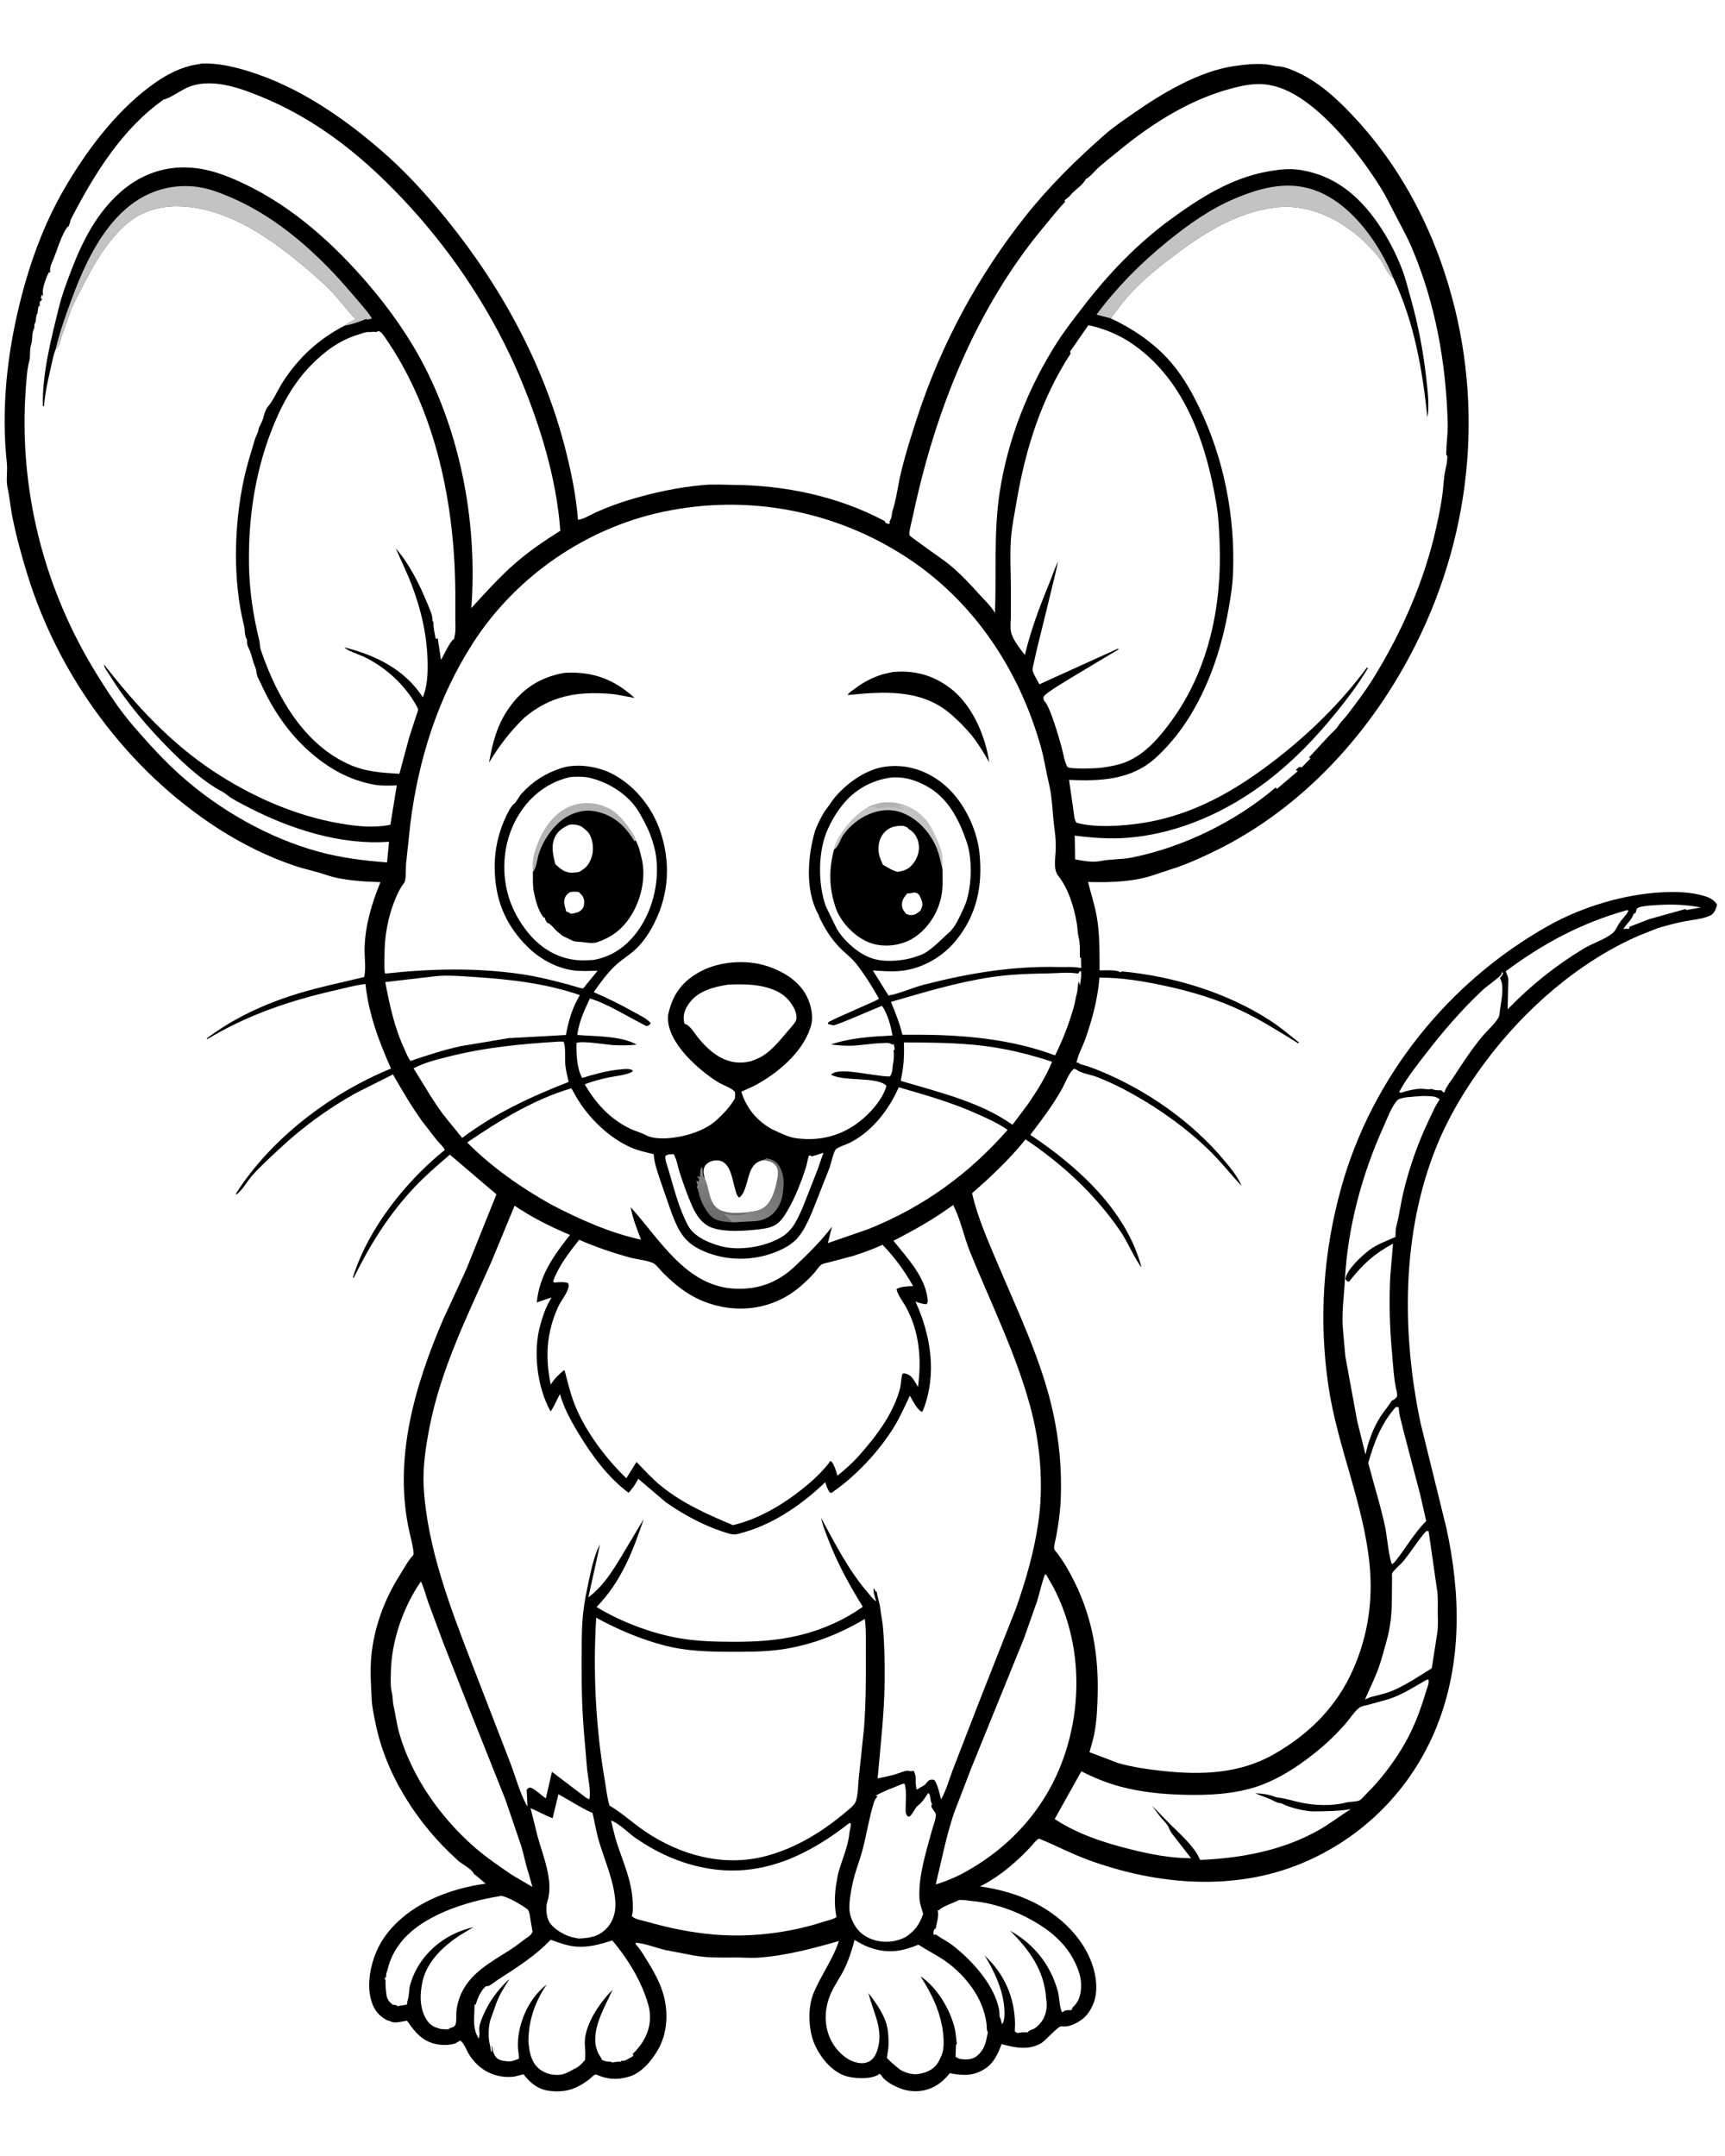 <svg version="1.1" xmlns="http://www.w3.org/2000/svg" style="display: block;" viewBox="0 0 1638 2048" width="1024" height="1280">
<defs>
	<linearGradient id="Gradient1" gradientUnits="userSpaceOnUse" x1="675.458" y1="1157.69" x2="676.542" y2="1121.31">
		<stop class="stop0" offset="0" stop-opacity="1" stop-color="rgb(105,106,107)"/>
		<stop class="stop1" offset="1" stop-opacity="1" stop-color="rgb(130,128,129)"/>
	</linearGradient>
	<linearGradient id="Gradient2" gradientUnits="userSpaceOnUse" x1="745.926" y1="1130.86" x2="699.937" y2="1163.88">
		<stop class="stop0" offset="0" stop-opacity="1" stop-color="rgb(113,112,113)"/>
		<stop class="stop1" offset="1" stop-opacity="1" stop-color="rgb(142,141,142)"/>
	</linearGradient>
</defs>
<path transform="translate(0,0)" fill="rgb(254,254,254)" d="M -0 -0 L 1638 0 L 1638 2048 L -0 2048 L -0 -0 z"/>
<path transform="translate(0,0)" fill="rgb(0,0,0)" d="M 191.428 60.381 C 206.149 59.672 221.994 63.384 236.046 67.738 C 282.938 82.266 325.02 111.031 361.849 142.873 C 384.892 162.795 405.36 185.38 424.5 209.02 C 476.693 273.484 517.522 348.664 537.516 429.46 C 542.745 450.591 547.128 471.91 548.716 493.638 C 553.365 493.714 562.073 488.294 566.509 486.351 C 576.086 482.154 586.16 478.279 596.154 475.237 C 620.008 467.975 643.935 462.783 668.809 460.648 C 677.524 459.9 686.695 460.515 695.456 460.573 C 745.469 460.903 795.667 471.349 840.083 494.969 L 840.61 496.5 L 843.5 497.765 L 845.097 497 L 844.591 495.5 C 845.772 493.423 846.485 491.929 846.811 489.5 C 847.008 488.038 847.047 486.798 847.506 485.383 C 851.282 473.738 852.629 461.004 855.504 449.045 C 859.86 430.925 865.534 413.039 871.351 395.336 C 893.965 326.526 928.74 262.2 973.702 205.428 C 996.047 177.215 1022.11 151.615 1049.11 127.903 C 1057.91 120.172 1067.44 113.876 1077 107.194 C 1103.73 88.507 1138.75 67.677 1171.59 62.831 C 1181.44 61.376 1192.57 60.156 1202.5 61.122 C 1206.46 61.508 1210.53 62.934 1214.44 63.066 C 1220.06 63.257 1227.71 66.672 1232.81 69.068 C 1252.89 78.498 1268.78 93.049 1283.9 108.991 C 1321.65 148.794 1349.69 196.479 1368.11 248.021 C 1409.61 364.19 1401.96 490.808 1349.44 602.017 C 1309.37 686.856 1244.28 762.027 1160.06 805.225 C 1146.92 811.96 1133.03 818.3 1119.18 823.404 L 1098.09 830.346 C 1077.79 837.815 1054.6 838.354 1033.22 837.821 C 1035.9 848.685 1039.47 859.312 1041.43 870.352 C 1044.46 887.351 1044.07 904.587 1044.18 921.784 C 1048.53 921.829 1059.09 921.076 1062.91 923.023 L 1064 923.63 L 1065.5 922.734 C 1114.19 927.434 1164.47 942.526 1205.76 969.132 C 1215.46 975.384 1224.46 983.033 1233.5 990.194 L 1233 991.175 C 1215.16 980.154 1197.84 969.111 1178.84 960.063 C 1156.13 949.243 1131.68 941.961 1107.16 936.642 C 1086.04 932.062 1065.81 928.619 1044.1 928.643 C 1042.33 948.994 1037.28 968.304 1030.42 987.518 C 1027.88 994.618 1023.57 1002.22 1022.24 1009.5 L 1024.02 1009.42 C 1025.24 1010.68 1025.36 1010.72 1027 1011.17 C 1033.25 1012.87 1039.17 1015.06 1045.15 1017.52 C 1088.93 1035.58 1131.33 1065.2 1161.86 1101.47 C 1168.08 1108.87 1175.43 1117.64 1179.16 1126.63 C 1169.44 1116.3 1160.68 1105.07 1150.65 1095.03 C 1126.5 1070.85 1096.35 1049.89 1066.07 1034.11 C 1057.95 1029.88 1049.48 1026.05 1040.94 1022.77 C 1036.05 1020.9 1027.3 1019.59 1023.3 1016.79 C 1022.07 1015.93 1021.44 1015.6 1020 1015.23 C 1015.31 1018.27 1011.39 1029.14 1008.52 1034.28 C 999.892 1049.77 989.092 1063.89 978.407 1077.99 C 1023.27 1107.93 1069.4 1149.47 1083.89 1203.46 C 1083.05 1203.19 1082.41 1201.8 1081.96 1201.12 C 1075.03 1190.78 1070.52 1179.03 1063.36 1168.7 C 1038.97 1133.5 1009.26 1106.22 973.911 1082.28 C 958.676 1101.08 941.322 1117.57 923.082 1133.42 C 928.079 1156.01 938.331 1178.95 947.334 1200.28 C 966.787 1246.35 989.866 1294.03 1000.29 1343.12 C 1005.98 1369.92 1008.28 1395.28 1007.34 1422.65 C 1006.92 1435.12 1005.31 1446.66 1003.09 1458.91 C 1002.65 1461.32 1000.45 1469.51 1001.09 1471.4 C 1001.56 1472.79 1003.62 1474.86 1004.57 1476.18 C 1007.31 1480 1009.97 1483.84 1012.36 1487.89 C 1034.76 1525.86 1043.29 1564.52 1042.37 1608.45 C 1042.1 1621.44 1041.56 1634.71 1039.05 1647.5 C 1037.94 1653.16 1036.01 1658.83 1034.59 1664.45 L 1062 1674.81 C 1076.25 1678.85 1091.76 1680.97 1106.5 1682.49 C 1141.83 1686.14 1177.38 1684.63 1209 1666.79 C 1243.17 1647.5 1269.84 1620.99 1285.53 1584.6 C 1299.01 1553.36 1303.85 1520.95 1300.71 1487.12 C 1295.35 1429.49 1270.25 1374.68 1261.66 1317.38 C 1252.13 1253.77 1256.49 1189.83 1273.74 1127.97 C 1303.09 1022.8 1375.96 932.177 1471.03 879.055 C 1503.04 861.172 1542.95 849.25 1579.54 847.539 C 1592.11 846.952 1605.78 847.379 1617.92 850.917 C 1623.06 852.414 1628.02 854.638 1630.7 859.5 C 1630.09 861.562 1629.47 863.734 1628.37 865.596 C 1627.24 867.5 1625.75 869.034 1623.71 869.924 C 1616.52 873.058 1607.69 873.659 1600 875.139 C 1591.33 876.808 1582.84 879.17 1574.36 881.606 L 1557.02 888.499 C 1499.34 913.425 1447.9 958.74 1410.65 1008.58 C 1392.21 1033.25 1375.8 1060.42 1364.21 1089 C 1330.88 1171.2 1331.04 1266.09 1349.04 1351.8 L 1373.53 1451.35 C 1387.33 1514.19 1388.56 1580.17 1364.22 1640.53 C 1340.46 1699.45 1294.63 1745.7 1236.05 1770.04 C 1171.35 1796.91 1098.53 1790.44 1034 1766.97 C 1017.69 1761.03 1002.69 1753.1 986.76 1746.5 C 983.905 1747.68 980.682 1752.23 978.496 1754.55 C 973.284 1760.09 967.841 1765.41 962.108 1770.41 C 952.693 1778.61 941.788 1786.43 930.575 1791.93 C 966.337 1796.89 1000.29 1811.36 1023.18 1840.49 C 1034.74 1855.19 1043.12 1875.64 1040.58 1894.62 C 1039.44 1903.18 1034.53 1913.02 1027.51 1918.22 C 1022.21 1922.14 1014.76 1925.95 1008 1924.78 C 1004.98 1924.25 993.18 1938.18 988.695 1940.84 C 977.069 1947.75 964.115 1945.23 951.72 1941.87 L 951.066 1941.68 C 948.061 1950.22 944.038 1959.03 936.384 1964.4 C 925.239 1972.23 914.592 1971.83 901.921 1969.33 C 898.658 1973.51 895.086 1976.98 890.715 1979.96 C 881.821 1986.03 871.326 1987.69 860.881 1985.6 C 853.987 1984.22 841.251 1978.32 837.405 1972.16 C 836.625 1970.92 836.267 1970.6 835 1969.9 C 834.279 1970.56 834.212 1970.68 833.237 1971.21 C 825.513 1975.39 809.614 1974.57 801.521 1971.5 C 788.626 1966.61 778.324 1953.39 773.144 1941 C 767.476 1927.44 766.912 1906.61 772.579 1893.09 C 779.727 1876.02 790.812 1861.31 796.598 1843.78 C 771.502 1850.98 746.392 1857.7 720.219 1859.57 C 712.614 1860.11 704.833 1859.33 697.197 1859.42 C 684.451 1859.56 671.49 1859.81 658.895 1857.55 L 631.7 1852.35 C 622.748 1850.19 612.812 1846.18 603.723 1845.4 L 603.395 1846.72 C 607.444 1850.8 610.358 1855.86 613.389 1860.71 C 619.864 1871.08 626.398 1882.37 629.798 1894.18 C 634.749 1911.38 633.835 1931.29 624.779 1947 C 618.743 1957.47 608.688 1969.82 596.409 1972.86 L 595 1973.2 C 585.207 1975.83 576.48 1975.05 567.198 1971.04 C 566.109 1970.57 565.998 1970.27 564.678 1970.86 C 563.1 1971.57 560.791 1974.19 559.296 1975.32 C 552.964 1980.12 544.623 1984.9 536.697 1985.98 L 535.5 1986.13 C 530.146 1986.94 525.352 1986.7 520 1985.86 C 510.229 1984.33 502.809 1978 497.08 1970.37 L 488.688 1972.5 C 470.837 1974.89 454.808 1966.8 445.383 1951.65 C 442.841 1947.56 440.876 1941.19 437 1938.3 L 434.007 1940 C 433.376 1940.39 432.777 1940.87 432.058 1941.1 C 424.325 1943.6 414.042 1942.77 406.711 1939.33 L 405.5 1938.73 C 397.196 1934.72 391.606 1926.95 386.465 1919.56 L 384 1919.83 C 380.632 1920.56 374.612 1921.9 371.38 1920.45 L 370.631 1920 C 369.24 1919.44 367.855 1919.33 366.5 1918.57 C 360.147 1915.03 355.501 1909.64 353.195 1902.69 L 352.814 1901.5 C 348.483 1888.7 350.621 1872.52 354.941 1860 C 360.358 1844.3 369.035 1832.75 381.5 1821.98 C 402.959 1803.46 433.342 1792.98 461.092 1789.32 L 452 1781.63 C 450.997 1780.87 450.188 1780.48 449.553 1779.36 C 446.929 1774.72 438.827 1770.99 434.497 1767.09 C 396.471 1732.85 365.911 1685.81 356.092 1635.21 C 354.643 1627.75 353.146 1621.3 352.777 1613.67 C 352.164 1600.98 351.242 1586.76 352.381 1574.15 C 354.862 1546.66 364.547 1519.97 379.203 1496.71 C 383.369 1490.1 387.005 1482.88 392.343 1477.15 C 393.82 1475.56 389.204 1457.66 388.369 1453.83 C 373.468 1385.41 393.675 1316.61 420.546 1253.69 L 442.708 1205.72 L 471.311 1134.51 L 427.097 1096.82 C 415.535 1106.69 403.535 1117.05 393.121 1128.13 C 369.096 1153.68 351.135 1182.52 335.734 1213.91 L 334.981 1213.5 C 349.213 1167.35 385.131 1122.22 422.293 1092.29 C 420.792 1089.09 416.956 1085.79 414.663 1083.03 L 400.853 1065.21 C 390.46 1050.8 381.891 1035.94 373.024 1020.6 L 336.688 1038.89 C 311.409 1053.1 287.159 1070.75 265.979 1090.57 C 256.75 1099.21 246.969 1107.86 238.688 1117.41 C 234.692 1122.02 229.095 1131.94 224.077 1134.76 L 224.106 1133.5 C 257.495 1081.15 314.051 1038.39 371.179 1015.03 C 359.645 989.129 349.865 963.109 346.936 934.705 C 337.145 935.82 327.632 938.565 318.041 940.74 C 275.174 950.464 234.747 964.129 197 986.953 L 195.963 986.5 C 222.065 967.005 251.065 953.559 282.165 944.001 C 303.072 937.576 324.506 933.287 345.726 928.071 C 347.615 920.299 345.858 908.705 346.095 900.443 C 346.732 878.279 352.9 858.298 361.15 837.973 C 345.489 837.438 325.006 836.389 310.08 831.222 C 300.188 827.797 289.685 825.795 279.737 822.439 C 254.628 813.967 230.002 801.812 207.699 787.507 C 121.18 732.013 55.615 642.986 25.5 544.81 C 20.004 526.891 15 508.57 11.389 490.169 C 9.636 481.236 8.926 471.976 6.961 463.136 C 5.312 455.714 7.134 447.617 6.317 439.991 C 0.857 389.033 6.355 337.505 18.62 287.9 C 27.917 250.302 41.005 213.799 60.437 180.132 C 81.128 144.283 108.542 107.509 141.773 82.521 C 154.029 73.305 166.48 65.957 181.514 62.206 L 191.428 60.381 z"/>
<path transform="translate(0,0)" fill="url(#Gradient1)" d="M 695.468 1161.14 C 689.589 1160.65 683.121 1160.52 677.906 1157.45 C 671.167 1153.47 664.872 1140.41 663.424 1132.95 C 663.121 1131.38 663.038 1130.29 662.215 1128.89 L 661.5 1127.74 L 662.5 1125.52 C 661.578 1124.02 661.375 1123.26 661.371 1121.5 L 663.579 1122.6 L 663.608 1119.03 L 662.207 1118.86 L 662.294 1117.13 L 664.049 1117.99 L 664.758 1117.5 C 664.808 1114.3 664.427 1111.17 666.5 1108.52 C 668.067 1112.69 666.197 1115.97 669.156 1119.71 L 669.605 1120.55 C 674.051 1130.39 672.628 1144.85 684.875 1149.98 L 688 1150.9 L 689.013 1151.2 C 695.23 1152.89 703.286 1151.89 709.736 1151.78 C 707.711 1153.88 698.748 1153.94 695.5 1153.92 L 692.93 1153.6 C 691.094 1153.35 689.195 1153.43 687.343 1153.44 L 695.468 1161.14 z"/>
<path transform="translate(0,0)" fill="rgb(254,254,254)" d="M 1579.2 859.428 C 1591.8 858.941 1603.14 859.725 1615.47 862.026 L 1602.96 864.166 L 1601.75 864.5 L 1600.68 863.483 L 1566.22 873.096 L 1547.74 880.253 L 1547.03 880.385 L 1547.5 881.464 L 1546.5 882.372 C 1545.01 882.201 1543.9 882.139 1542.42 882.356 L 1541.52 882.5 C 1543.86 878.744 1549.69 873.299 1550.79 869.514 C 1551.27 867.876 1552.12 867.77 1553.5 866.827 C 1553.74 865.274 1553.81 864.215 1554.83 862.947 C 1557.12 860.109 1574.8 859.685 1579.2 859.428 z"/>
<path transform="translate(0,0)" fill="url(#Gradient2)" d="M 724.638 1101.93 L 728 1100.25 C 732.63 1101.19 736.707 1102.76 739.425 1106.88 C 742.951 1112.24 744.35 1118.85 744.106 1125 C 743.757 1133.81 742.731 1141.25 737.441 1148.82 C 732.951 1155.24 726.288 1158.8 718.615 1159.86 L 695.468 1161.14 L 687.343 1153.44 C 689.195 1153.43 691.094 1153.35 692.93 1153.6 L 695.5 1153.92 C 698.748 1153.94 707.711 1153.88 709.736 1151.78 L 710.178 1151.43 C 715.181 1150.91 720.703 1150.11 725 1147.29 C 732.224 1142.57 735.739 1131.64 737.34 1123.5 C 738.39 1118.17 740.232 1111.96 736.632 1107.23 C 733.551 1103.18 729.301 1102.78 724.638 1101.93 z"/>
<path transform="translate(0,0)" fill="rgb(254,254,254)" d="M 724.638 1101.93 C 729.301 1102.78 733.551 1103.18 736.632 1107.23 C 740.232 1111.96 738.39 1118.17 737.34 1123.5 C 735.739 1131.64 732.224 1142.57 725 1147.29 C 720.703 1150.11 715.181 1150.91 710.178 1151.43 L 709.736 1151.78 C 703.286 1151.89 695.23 1152.89 689.013 1151.2 L 688 1150.9 L 684.875 1149.98 C 672.628 1144.85 674.051 1130.39 669.605 1120.55 L 669.156 1119.71 C 668.253 1115.58 667.049 1111.35 669.409 1107.59 C 671.269 1104.62 674.821 1102.89 678.208 1102.41 C 693.416 1100.28 694.899 1119.04 697.999 1129.5 C 698.857 1132.39 699.433 1135.86 701.903 1137.63 C 708.635 1132.88 709.458 1118 713.533 1110.44 C 716.332 1105.25 719.103 1103.58 724.638 1101.93 z"/>
<path transform="translate(0,0)" fill="rgb(254,254,254)" d="M 1545.29 864.5 L 1546.55 865.047 C 1544.42 869.38 1540.99 872.315 1538.25 876.198 C 1535.96 879.45 1534.6 883.748 1531.49 886.343 C 1524.27 892.376 1512.29 896.064 1504 901.067 C 1477.06 917.319 1453.65 936.207 1431.72 958.785 L 1432.33 932.5 C 1432.85 928.921 1431.2 925.963 1429.92 922.628 C 1465.76 895.979 1502.07 876.561 1545.29 864.5 z"/>
<path transform="translate(0,0)" fill="rgb(254,254,254)" d="M 635.119 1096.5 C 636.786 1096.71 637.847 1096.48 639.5 1096.21 C 642.341 1100.27 643.614 1108.5 645.241 1113.43 C 648.833 1124.33 652.685 1135.53 657.365 1146 C 661.364 1154.94 667.04 1163.17 676.709 1166.45 C 688.726 1170.53 706.645 1169.29 719.186 1167.91 C 724.583 1167.32 730.482 1166.63 735.333 1164.07 C 741.128 1161.01 744.656 1155.3 747.882 1149.81 C 755.166 1137.41 761.042 1122.1 765.422 1108.33 C 766.514 1104.9 766.849 1101.36 767.958 1097.96 L 769.911 1097.45 L 770.281 1098.5 C 774.236 1097.7 778.081 1096.23 781.907 1094.96 L 776.445 1110.75 L 762.213 1147 C 757.28 1158.03 752.965 1168.6 742.157 1175.08 C 726.456 1184.48 702.185 1188.48 684.453 1183.77 C 673.465 1180.85 659.173 1174.9 653.463 1164.44 C 644.943 1148.84 639.923 1129.03 634.942 1111.92 C 633.902 1108.35 630.958 1101.17 631.899 1097.87 L 635.119 1096.5 z"/>
<path transform="translate(0,0)" fill="rgb(254,254,254)" d="M 1426.03 923.5 L 1427.43 923.973 C 1427.07 925.969 1426.12 927.053 1424.89 928.589 L 1424.38 929.223 C 1425.03 930.185 1425.08 930.157 1425.55 931.443 C 1428.25 938.789 1425.73 950.845 1424.59 958.586 C 1424.32 960.399 1424.06 964.827 1423.23 966.344 C 1419.99 972.242 1412.19 979.092 1407.69 984.481 C 1397.57 996.618 1388.72 1010.27 1380.09 1023.5 C 1377.64 1027.26 1373.65 1031.99 1372.25 1036.14 C 1371.78 1037.53 1372.49 1036.66 1371 1037.77 L 1368.5 1035.58 C 1365.78 1035.7 1363.25 1035.81 1360.65 1034.78 L 1359.69 1034.35 C 1355.84 1035.33 1352.89 1034.11 1349.12 1034.22 C 1344 1034.36 1339.22 1035.56 1334.27 1036.78 C 1332.09 1037.47 1330.75 1038.45 1328.59 1037.5 C 1335.5 1024.65 1345.05 1012.5 1353.98 1000.97 C 1370.35 979.808 1387.64 959.617 1407.17 941.257 C 1412.62 936.132 1418.91 932.201 1424.39 927.178 C 1425.82 925.866 1425.93 925.429 1426.03 923.5 z"/>
<path transform="translate(0,0)" fill="rgb(254,254,254)" d="M 1325.6 1336.5 L 1328.21 1336.69 C 1328.7 1344.62 1331.33 1352.27 1333.04 1360 L 1348.71 1419.77 L 1354.43 1444.84 C 1343.35 1455.66 1334.71 1471.15 1324.82 1483.31 C 1323.85 1484.53 1323.27 1484.97 1322 1485.79 C 1319.5 1482.97 1316.78 1457.1 1315.58 1451.32 C 1311.24 1430.59 1304.64 1410.18 1299.37 1389.64 C 1304.68 1370.49 1312.09 1351.33 1325.6 1336.5 z"/>
<path transform="translate(0,0)" fill="rgb(196,195,195)" d="M 1054.73 302.396 L 1041.24 298.843 C 1060.68 272.759 1082.87 250.405 1108 229.904 C 1128.03 213.562 1149.45 198.279 1173.45 188.275 C 1199.26 177.521 1225.54 170.95 1252.31 182.149 C 1285.15 195.885 1310.37 232.247 1323.29 264.267 L 1322 263.478 C 1317.77 260.615 1313.97 250.421 1310.53 245.994 C 1287.29 216.051 1249.92 192.31 1211.02 197.099 C 1173.09 201.769 1140.77 222.948 1111.07 245.704 C 1094.52 258.386 1077.7 272.552 1064.85 289.062 L 1054.73 302.396 z"/>
<path transform="translate(0,0)" fill="rgb(196,195,195)" d="M 52.468 332.316 C 56.091 316.926 61.304 301.968 66.743 287.136 C 78.424 255.276 93.997 219.752 120.447 197.453 C 138.539 182.201 160.383 174.95 184 177.139 C 196.4 178.288 208.54 182.927 219.885 187.849 C 264.873 207.367 302.736 241.991 334.113 279 C 336.753 282.115 353.166 300.541 352.969 302.868 C 351.277 302.902 351.829 302.731 350.408 303.302 C 349.03 303.856 348.882 303.505 347.5 303.064 C 341.396 305.539 333.438 308.422 326.936 309.404 L 327.845 308.736 C 331.041 306.43 334.016 304.889 337.66 303.387 C 329.12 294.397 321.879 284.203 313.176 275.426 C 302.823 264.985 291.435 255.372 280 246.143 C 249.229 221.309 211.858 197.486 171 196.044 C 150.651 195.326 132.028 201.269 117.145 215.346 C 99.631 231.913 87.804 252.911 77.155 274.258 C 73.713 281.158 69.764 287.783 67.037 295 L 58.439 319.392 C 56.666 324.709 56.686 328.386 52.468 332.316 z"/>
<path transform="translate(0,0)" fill="rgb(254,254,254)" d="M 691.628 935.302 C 707.174 934.624 723.763 934.793 738 941.749 C 745.204 945.268 750.636 950.962 754.176 958.131 C 755.655 961.126 757.213 966.234 755.743 969.519 C 754.325 972.686 750.736 976.213 748.477 978.89 C 741.624 987.012 734.141 996.377 725.291 1002.33 C 721.691 1004.76 717.463 1006.34 713.443 1007.92 C 691.56 1013.71 675.148 1001.17 662.064 984.718 C 659.16 981.068 655.094 973.976 650.559 972.668 L 649.868 972.5 L 649.408 970.156 C 648.376 963.668 650.648 958.099 654.434 952.89 C 663.01 941.091 677.94 937.345 691.628 935.302 z"/>
<path transform="translate(0,0)" fill="rgb(254,254,254)" d="M 1354.25 1454.5 L 1356.67 1454.35 L 1364.43 1508.36 C 1365.81 1515.53 1365.37 1523.05 1365.38 1530.34 C 1365.39 1537.08 1365.89 1544.3 1364.95 1550.97 L 1359.67 1584.72 C 1347.83 1592.03 1335.3 1600.5 1322.5 1605.98 C 1316.72 1608.45 1310.3 1609.83 1304.24 1611.42 C 1301.75 1611.75 1298.65 1613.43 1296.25 1614.35 C 1300.47 1604.55 1305.37 1594.82 1309.02 1584.81 C 1312.08 1576.42 1314.06 1568.09 1316.53 1559.59 C 1320.47 1546.04 1321.88 1532.09 1321.78 1518.04 L 1321.96 1500.09 C 1321.98 1499.04 1321.7 1495.29 1322.07 1494.5 C 1323.5 1491.43 1330.09 1486.12 1332.54 1483.16 C 1340.2 1473.9 1346.31 1463.53 1354.25 1454.5 z"/>
<path transform="translate(0,0)" fill="rgb(254,254,254)" d="M 858.281 990.197 C 883.335 990.38 908.388 990.353 933.297 993.396 C 956.017 996.172 977.366 1001.4 999.063 1008.56 C 993.211 1022.97 984.679 1036.34 975.936 1049.15 L 961.438 1068.47 C 931.226 1046.77 890.556 1037.24 855.5 1026.78 C 855.5 1025.24 855.403 1025.6 855.67 1024.39 C 858.267 1012.67 858.759 1002.1 858.281 990.197 z"/>
<path transform="translate(0,0)" fill="rgb(254,254,254)" d="M 530.204 1704.4 C 541.238 1710.38 551.039 1717.08 562.618 1722.2 C 564.695 1731.34 566.22 1740.69 568.901 1749.66 C 574.507 1768.4 583.217 1787.39 584.277 1807.16 C 584.744 1815.87 582.39 1824.87 576.328 1831.37 C 568.533 1839.73 560.335 1840.93 549.385 1841.43 L 543 1840.13 C 535.484 1838.13 524.854 1832.07 521.14 1825 C 518.584 1820.14 518.025 1811.35 519.707 1806.16 C 526.004 1786.73 515.264 1762.57 510.271 1743.88 L 503.734 1717.69 C 510.834 1720.39 517.268 1724.48 524.66 1727.12 L 530.204 1704.4 z"/>
<path transform="translate(0,0)" fill="rgb(254,254,254)" d="M 529.91 989.448 L 535 989.424 C 537.377 993.378 536.166 1006.95 536.775 1012.16 C 537.385 1017.39 538.713 1022.6 539.938 1027.71 C 503.689 1041.89 470.108 1057.48 438.78 1080.87 L 424.24 1063.06 C 411.896 1047.89 403.122 1031.21 392.574 1014.88 C 402.698 1009.33 414.677 1006.52 425.824 1003.69 C 460.634 994.879 494.171 991.739 529.91 989.448 z"/>
<path transform="translate(0,0)" fill="rgb(254,254,254)" d="M 857.092 1694.5 L 858.869 1694.27 C 861.108 1700.27 859.996 1709.87 860.019 1716.36 C 860.027 1718.78 859.653 1721.97 860.957 1724.07 C 861.911 1725.61 861.929 1725.29 863.5 1725.71 C 867.52 1722.41 868.569 1717.34 872.104 1714.75 C 875.949 1711.94 878.693 1707 881.5 1703.14 C 882.908 1704.31 883.182 1705.8 883.418 1707.63 C 883.711 1709.88 883.882 1711.24 884.784 1713.34 C 885.422 1714.82 884.3 1714.39 884.315 1715.5 C 884.345 1717.67 888.576 1721.39 888.691 1723.62 C 888.894 1727.55 885.854 1735.36 884.783 1739.3 C 879.33 1759.4 871.811 1782.83 873.131 1803.82 C 873.419 1808.39 875.379 1813.55 876.603 1817.98 C 873.014 1828.42 868.768 1834.09 859.637 1840.2 C 854.958 1842.47 850.153 1843.92 844.969 1844.37 C 835.124 1845.23 824.912 1842.5 817.356 1835.92 C 811.758 1831.05 806.907 1821.38 806.596 1813.97 C 806.257 1805.88 807.985 1796.34 809.716 1788.4 C 812.025 1777.8 816.304 1767.57 819.071 1757.05 C 822.944 1742.33 825.276 1726.89 829.735 1712.42 C 830.411 1710.23 831.299 1708.75 832.834 1707.05 L 833.358 1706.5 L 831.46 1705.83 C 839.104 1701.19 848.853 1697.99 857.092 1694.5 z"/>
<path transform="translate(0,0)" fill="rgb(254,254,254)" d="M 910.654 1804.84 C 915.023 1804.52 919.85 1805.48 924.216 1805.92 C 946.883 1808.17 969.989 1817.08 989.004 1829.5 C 1006.29 1840.78 1019.37 1855.59 1025.22 1875.5 C 1026.86 1881.05 1027.14 1889.42 1025.65 1895.06 L 1025.37 1896 C 1024.37 1899.69 1022.92 1902.42 1020.25 1905.19 C 1019.45 1906.03 1018.43 1906.75 1018.07 1907.9 C 1017.62 1909.35 1018.78 1907.84 1017.07 1909.5 C 1014.27 1909.37 1011.84 1909.27 1009.43 1910.98 L 1008.74 1911.55 C 1006.38 1909.16 1005.86 1896.32 1004.62 1891.81 C 997.602 1866.38 982.219 1846.91 959.17 1833.95 C 977.471 1852.23 991.907 1871.96 993.426 1898.77 C 994.5 1904.69 993.966 1910.5 991.549 1916.07 C 989.849 1919.98 986.204 1924.37 982.581 1926.71 C 980.933 1927.78 978.433 1928.24 977 1929.32 L 975.908 1930.5 C 972.73 1930.38 969.919 1930.42 966.794 1931.08 L 966 1931.25 L 963.605 1929.5 L 963.891 1922.47 C 963.313 1896.61 953.747 1875.18 935.048 1857.58 C 944.492 1872.97 952.877 1890.95 953.792 1909.3 C 953.984 1913.15 954.049 1920.06 951.5 1922.93 L 950.255 1918 C 949.763 1916.69 949.19 1916.01 949.154 1914.56 C 949.11 1912.84 949.106 1911.2 948.806 1909.5 C 944.633 1885.84 923.047 1862.17 904.664 1847.95 C 899.723 1844.13 894.17 1841.59 889.16 1837.95 L 888.558 1837.5 L 886.5 1837.92 C 886.082 1835.36 886.339 1834.94 887.348 1832.5 L 888.5 1831.99 C 889.385 1827.3 891.433 1820.67 890.695 1816 L 890.412 1814.5 L 891.187 1814.7 C 895.591 1810.54 904.999 1807.86 910.654 1804.84 z"/>
<path transform="translate(0,0)" fill="rgb(254,254,254)" d="M 474.231 1801.21 L 475.608 1800.77 C 483.36 1802.36 494.836 1809.21 501.131 1813.93 C 502.31 1816.03 502.801 1817.34 503.019 1819.75 L 505.58 1834.82 C 504.696 1836.87 504.135 1837.98 502.26 1839.25 C 496.308 1843.29 490.885 1847.93 484.808 1851.85 C 465.584 1864.27 444.587 1874.71 436.235 1897.68 C 434.624 1902.11 433.466 1907.29 433.211 1911.99 C 432.984 1916.18 433.807 1920.71 431.775 1924.5 C 430.447 1925.3 429.365 1926.06 427.827 1926.37 L 427 1926.48 L 425.939 1927.65 C 423.136 1927.6 419.713 1927.82 417.035 1926.96 L 415.5 1926.42 C 413.792 1925.87 412.424 1925.48 410.87 1924.5 C 405.162 1920.87 402.069 1914.33 400.584 1907.92 L 400.328 1906.76 C 398.52 1898.81 399.425 1889.92 401.165 1882 C 405.316 1863.1 421.489 1848.02 437.125 1838.04 L 449.679 1830.46 C 443.053 1832.22 436.664 1834.21 430.5 1837.26 C 410.727 1847.02 395.5 1863.94 389.415 1885.23 C 388.038 1890.05 388.603 1896.02 386.897 1900.37 C 386.227 1902.08 387.107 1902.43 386.005 1904.18 L 383 1904.76 C 381.501 1904.94 380.248 1904.92 378.812 1905.46 L 378 1905.81 C 376.684 1904.97 375.672 1904.52 374.087 1904.41 L 372.917 1904.4 C 369.701 1901.8 367.459 1899.41 366.895 1895.15 C 366.24 1890.21 365.844 1886.05 365.972 1881 C 364.979 1879.3 365.09 1880.15 365.347 1878.5 L 366.5 1878.35 C 366.5 1876.52 366.494 1875.3 367.075 1873.54 C 367.346 1872.72 367.644 1871.99 367.844 1871.14 C 369.981 1862.08 373.563 1854.54 379.067 1847.01 C 398.987 1819.74 442.256 1806.34 474.231 1801.21 z"/>
<path transform="translate(0,0)" fill="rgb(254,254,254)" d="M 1025.23 922.5 L 1026.48 922.427 C 1027.22 927.001 1026.09 931.442 1025.56 936 C 1024.85 934.958 1024.79 933.346 1024.57 932.105 C 1023.01 935.799 1023.65 939.977 1022.55 943.844 C 1021.33 948.138 1020.87 952.591 1019.62 956.884 C 1014.97 972.894 1009.35 987.623 1001.89 1002.55 C 961.674 987.29 915.851 983.014 873.042 982.917 L 856.884 982.919 C 854.253 972 850.335 962.034 846.022 951.7 C 877.288 942.671 907.674 933.385 940 928.379 C 958.232 925.556 976.398 924.941 994.807 924.664 C 1003.55 924.532 1013.88 923.324 1022.48 924.617 L 1023.96 924.86 L 1025.23 922.5 z"/>
<path transform="translate(0,0)" fill="rgb(254,254,254)" d="M 412.555 927.416 C 425.022 926.033 437.847 927.264 450.304 928.061 C 484.176 930.226 518.295 934.145 550.565 945.253 C 543.4 957.108 539.787 969.582 537.31 983.136 L 482.834 986.151 L 438.032 993.643 C 421.447 997.121 405.792 1002.39 389.754 1007.77 C 387.168 1004.71 385.579 1000.11 383.869 996.44 C 374.404 976.097 369.889 954.786 365.731 932.893 L 412.555 927.416 z"/>
<path transform="translate(0,0)" fill="rgb(254,254,254)" d="M 1346.71 1041.41 C 1350.39 1040.97 1354.39 1041.09 1358.09 1041.28 C 1361.28 1041.44 1365.08 1042.08 1367.24 1044.5 C 1363.15 1049.97 1360.34 1056.86 1357.38 1063.01 C 1346.74 1085.08 1338.37 1108.92 1332.68 1132.75 C 1330.23 1143.02 1328.91 1153.85 1326.24 1164 C 1325.25 1167.74 1325.3 1171.12 1325.24 1174.98 C 1316.58 1178.93 1307.64 1181.87 1299.98 1187.75 C 1293.3 1192.88 1278.78 1206.07 1277.61 1215 L 1279.71 1217.37 C 1281.83 1217.34 1281.24 1217.37 1282.45 1215.84 C 1294.84 1200.27 1305.35 1190.79 1322.91 1181.34 L 1320.33 1211.65 C 1319.02 1235.16 1319.67 1260.61 1321.86 1284 C 1323.07 1297.03 1323.4 1309.95 1326.64 1322.72 L 1326.77 1326.5 C 1325.58 1327.99 1324.74 1329.14 1322.98 1329.95 L 1321.74 1330.5 C 1318.48 1335.9 1314.21 1340.62 1310.8 1345.93 C 1304 1356.51 1299.35 1369.55 1296.75 1381.76 L 1288.85 1349.8 L 1277.63 1288.62 L 1275.49 1264.75 C 1273.74 1248.55 1276.33 1232.12 1277.16 1216 C 1279.74 1166.1 1293.46 1115.08 1314.13 1069.72 C 1317.53 1062.26 1321.44 1051.07 1326.96 1045.17 C 1329.88 1042.04 1342.56 1041.79 1346.71 1041.41 z"/>
<path transform="translate(0,0)" fill="rgb(254,254,254)" d="M 811.504 1842.75 C 815.952 1845.4 820.495 1848.13 825.41 1849.82 L 826.784 1850.27 C 843.204 1855.86 856.25 1853.84 872.037 1847.25 C 880.394 1852.66 889.46 1857.13 897.572 1862.77 C 912.06 1872.84 926.164 1888.97 932.476 1905.55 C 934.464 1910.78 936.169 1916.96 936.827 1922.5 C 937.107 1924.85 936.717 1927.58 937.692 1929.77 L 938.12 1930.5 L 937.604 1932.64 C 936.269 1940.5 934.336 1947.48 927.934 1952.8 C 923.964 1956.11 918.94 1956.57 913.992 1956.1 C 910.585 1955.77 910.141 1955.57 907.373 1953.65 L 907.774 1942.58 L 908.595 1941.5 L 907.134 1929.28 C 903.384 1910.43 890.189 1888.01 874.16 1877.33 C 884.447 1893.91 891.056 1906.39 894.792 1925.75 C 896.017 1933.62 897.275 1945.5 893.877 1952.89 L 893.344 1954 C 892.274 1956.39 891.334 1958.61 889.751 1960.73 C 885.164 1966.88 877.889 1969.5 870.5 1970.27 C 865.454 1970.8 857.354 1968.25 853.5 1965.09 C 851.605 1963.53 843.166 1956.54 842.295 1954.77 C 841.998 1954.17 843.375 1947.17 843.484 1946.01 C 843.986 1940.63 843.751 1934.51 843.052 1929.13 L 842.891 1928 C 841.279 1915.8 832.155 1902.85 824.744 1893.31 C 828.453 1909.67 837.497 1924.33 834.484 1941.73 C 833.506 1947.38 831.257 1954.5 826.164 1957.67 C 821.643 1960.49 816.966 1960.21 812.022 1958.84 C 803.043 1956.36 794.918 1948.3 790.334 1940.36 C 781.703 1925.42 782.373 1907.21 789.715 1891.87 C 793.188 1884.62 797.955 1878.03 801.5 1870.86 C 805.898 1861.97 808.944 1852.31 811.504 1842.75 z"/>
<path transform="translate(0,0)" fill="rgb(254,254,254)" d="M 580.199 1729.5 C 586.365 1730.8 597.379 1741.75 603.211 1745.79 C 625.983 1761.56 651.191 1772.4 678.812 1775.81 C 727.323 1781.8 769.321 1760.87 806.5 1731.74 L 807.838 1732 C 808.108 1735.69 806.845 1738.03 806.522 1741.48 C 805.289 1754.63 799.03 1767.46 795.727 1780.25 L 793.761 1791.5 C 792.502 1800.32 792.288 1811.1 794.077 1819.84 L 794.314 1820.94 C 791.385 1823.31 784.897 1824.52 781.228 1825.72 C 748.679 1836.29 711.765 1840.56 677.75 1837.62 C 655.684 1835.71 634.969 1831.41 613.726 1825.29 C 609.626 1824.11 602.53 1823.26 599.793 1820 C 601.306 1816.16 600.907 1810.58 600.719 1806.51 C 599.8 1786.54 592.106 1770.09 585.972 1751.5 C 583.615 1744.36 582.025 1736.8 580.199 1729.5 z"/>
<path transform="translate(0,0)" fill="rgb(254,254,254)" d="M 522.762 1842.64 C 529.864 1845 537.568 1848.03 545 1848.88 C 557.89 1850.36 569.291 1847.12 581.363 1843.22 C 595.986 1860.54 609.117 1881.96 615.407 1903.77 C 616.786 1908.55 617.246 1912.47 617.128 1917.46 C 616.81 1930.85 609.82 1942.32 600.5 1951.35 L 601.605 1952.01 C 600.474 1954.04 598.437 1954.62 596.5 1955.7 C 594.55 1956.79 593.401 1957.72 591.048 1957.6 L 589.5 1957.48 L 590.092 1958.5 C 587.31 1958.21 585.21 1958.45 582.467 1959.02 L 581.5 1959.22 C 580.957 1958.91 580.422 1958.55 579.765 1958.5 C 576.152 1958.23 575.042 1958.35 571.5 1956.67 C 571.2 1955.77 570.869 1955.05 570.343 1954.27 C 569.028 1952.3 567.933 1950.46 567.092 1948.23 C 560.005 1929.5 573.994 1906.92 581.682 1890.02 C 570.206 1901.48 556.818 1920.7 555.362 1937.37 C 554.883 1942.86 556.072 1948.41 555.614 1953.9 L 555.463 1955.74 L 555.643 1956.71 C 553.387 1958.94 550.387 1962.76 547.553 1964.07 C 544.826 1965.33 542.211 1967.01 539.5 1968.39 C 534.18 1971.09 529.193 1971.51 523.355 1970.47 C 517.007 1969.34 510.957 1965.68 507.418 1960.25 C 503.35 1954.01 502.465 1946.89 501.696 1939.66 C 501.654 1919.53 507.837 1901.57 519.123 1885.01 C 514.22 1888.99 510.045 1893.18 506.322 1898.3 C 496.156 1912.28 489.421 1933.47 492.383 1950.78 C 492.703 1952.65 492.843 1953.8 492.5 1955.67 L 486.791 1957.71 C 483.036 1958.64 475.141 1957.81 472.174 1955.38 C 469.814 1953.46 467.898 1949.31 467.681 1946.31 C 467.57 1944.78 467.339 1944.31 466.5 1943.05 C 467.079 1945.49 467.052 1947.28 466.773 1949.75 C 465.337 1946.92 465.848 1944.95 465.064 1942.17 C 463.316 1935.97 463.657 1925.51 465.4 1919.36 L 465.823 1917.97 L 470.06 1906.06 C 473.085 1896.45 478.073 1888.77 483.365 1880.28 C 482.548 1880.68 482.862 1880.45 482.139 1881.16 C 471.527 1891.62 464.239 1901.43 458.402 1915.2 C 456.663 1919.31 454.485 1924.47 455.031 1929 C 455.381 1931.9 455.163 1933.66 454.62 1936.6 C 447.929 1926.44 450.651 1915.47 450.486 1904 L 451.403 1904.5 L 452.517 1901.6 C 453.51 1897.5 457.961 1888.7 461.644 1886.67 C 461.732 1886.62 463.332 1886.59 463.5 1886.54 C 466.292 1885.67 470.499 1881.96 473.196 1880.23 C 490.628 1869.04 508.417 1857.75 522.762 1842.64 z"/>
<path transform="translate(0,0)" fill="rgb(254,254,254)" d="M 399.582 1502.24 C 402.616 1508.56 404.272 1515.58 406.577 1522.18 L 421.095 1561.21 L 445.999 1624.48 L 479.723 1709.14 L 495.031 1754.02 C 497.508 1762.4 499.12 1771.31 501.877 1779.53 L 505.514 1792.44 L 486.376 1781.2 C 474.003 1772.77 461.8 1764.56 450.5 1754.67 C 418.146 1726.37 391.036 1688.08 379.03 1646.5 C 376.574 1637.99 375.582 1629.08 373.615 1620.48 C 372.693 1616.45 372.975 1612.35 372.108 1608.35 L 371.535 1605.78 C 370.506 1600.47 370.949 1593.93 371.041 1588.5 C 371.547 1558.81 382.76 1526.42 399.582 1502.24 z"/>
<path transform="translate(0,0)" fill="rgb(254,254,254)" d="M 992.314 1495.5 L 993.541 1495.87 L 1000.65 1508.4 C 1025.53 1556.38 1028.25 1613.67 1011.75 1664.62 C 994.931 1716.61 958.677 1756.7 910.571 1781.42 C 903.379 1784.74 896.229 1787.89 888.566 1789.97 C 894.073 1767.42 898.363 1744.85 905.719 1722.74 L 922.466 1679.17 L 972.261 1556.59 L 984.722 1521.3 C 987.323 1512.74 989.186 1503.84 992.314 1495.5 z"/>
<path transform="translate(0,0)" fill="rgb(254,254,254)" d="M 848.702 738.412 C 860.453 738.205 869.535 741.118 879.851 746.724 C 899.794 757.562 910.238 777.598 917.32 798 L 917.873 799.465 C 923.888 816.558 922.978 846.146 915.159 862.551 C 911.564 870.094 907.356 880.527 900.907 886.091 C 893.261 892.688 883.629 903.668 874.068 907.24 C 866.056 910.233 859.969 911.675 851.297 912.475 C 835.693 913.581 824.723 911.29 812.148 901.576 C 805.189 896.201 796.876 887.689 793.286 879.628 L 784.304 861.182 C 776.462 840.071 776.573 807.776 786.193 787.308 L 786.815 786 C 790.669 777.573 796.087 768.996 802.169 762 C 813.876 748.532 831.001 739.772 848.702 738.412 z"/>
<path transform="translate(0,0)" fill="rgb(196,195,195)" d="M 824.054 766.807 L 825.73 765.95 C 837.364 760.86 848.634 761.047 860.347 765.374 C 870.888 769.067 880.293 777.695 885.064 787.737 C 888.191 794.316 892.55 802.452 894.183 809.5 C 895.394 814.73 894.915 820.124 894.946 825.44 C 893.188 818.865 892.058 811.909 889.459 805.594 C 883.5 791.113 871.799 777.957 857.049 772.166 C 836.344 764.038 812.962 775.968 800.807 792.932 C 798.077 796.742 795.799 805.166 791.953 806.859 C 792.68 801.045 796.247 795.28 799.5 790.51 C 805.983 781.004 814.008 772.531 824.054 766.807 z"/>
<path transform="translate(0,0)" fill="rgb(180,179,179)" d="M 824.054 766.807 L 825.73 765.95 C 837.364 760.86 848.634 761.047 860.347 765.374 C 858.166 765.483 856.179 765.542 854.005 765.21 L 854.088 766.715 C 855.652 767.254 857.2 767.325 857.995 768.826 C 854.383 768.585 851.31 766.81 847.573 766.597 C 843.546 766.367 835.611 768.547 832.49 767.5 C 832.354 767.455 830.607 766.267 830.5 766.24 C 829.037 765.872 825.955 767.013 824.054 766.807 z"/>
<path transform="translate(0,0)" fill="rgb(0,0,0)" d="M 791.953 806.859 C 795.799 805.166 798.077 796.742 800.807 792.932 C 812.962 775.968 836.344 764.038 857.049 772.166 C 871.799 777.957 883.5 791.113 889.459 805.594 C 892.058 811.909 893.188 818.865 894.946 825.44 C 894.993 834.871 895.675 845.773 893.075 854.875 L 892.735 856 L 891.098 861.182 C 886.16 874.587 875.116 888.221 861.724 894.031 C 850.061 899.091 835.802 899.834 824 894.739 C 810.632 888.968 797.913 875.535 793.291 861.586 C 787.093 842.878 786.998 825.776 791.953 806.859 z"/>
<path transform="translate(0,0)" fill="rgb(254,254,254)" d="M 867.911 847.8 C 868.76 847.88 869.123 847.871 870 848.188 C 872.621 849.135 873.21 850.53 874.203 852.873 L 875.229 855.457 C 876.388 859.168 875.815 861.716 874.031 865.064 C 870.825 867.603 868.825 869.325 864.5 869.325 C 863.05 869.074 861.878 868.682 860.5 868.188 C 858.723 866.007 857.029 864.018 856.607 861.154 C 855.773 855.493 858.206 852.886 861.5 848.609 C 863.548 848.734 865.17 848.437 867.143 847.982 L 867.911 847.8 z"/>
<path transform="translate(0,0)" fill="rgb(254,254,254)" d="M 856.992 784.432 C 858.673 784.647 860.77 785.297 862.04 786.5 L 862.787 787.5 L 864.913 788.799 C 868.929 791.691 871.48 796.499 872.305 801.293 C 873.471 808.067 871.332 814.919 867.116 820.319 C 862.945 825.664 858.447 827.399 852.028 828.152 C 846.776 826.609 843.956 824.538 839.261 821.947 C 838.298 821.415 838.619 821.831 838.19 820.914 L 837.699 819.84 C 835.983 816.127 834.275 811.663 834.188 807.516 C 834.053 801.131 835.48 795.049 840.11 790.373 C 845.205 785.228 850.06 784.568 856.992 784.432 z"/>
<path transform="translate(0,0)" fill="rgb(254,254,254)" d="M 541.346 738.141 C 547.462 737.699 554.338 737.521 560.312 738.96 C 578.435 743.324 597.242 755.198 606.82 771.641 C 612.905 782.087 618.016 792.262 620.987 804 L 622.22 809.003 C 626.907 834.07 620.852 862.592 606.189 883.443 C 595.721 898.327 581.506 908.744 563.477 911.855 C 556.604 912.338 549.089 912.563 542.314 911.255 L 541 910.985 C 523.337 907.5 508.818 896.375 498.276 882.013 C 490.21 871.024 484.319 858.999 481.249 845.66 C 475.62 821.195 479.532 794.616 492.92 773.313 C 504.196 755.37 520.722 742.828 541.346 738.141 z"/>
<path transform="translate(0,0)" fill="rgb(180,179,179)" d="M 505.944 828.085 C 505.181 821.204 506.209 813.809 508.308 807.224 C 513.443 791.115 523.089 774.753 538.747 767.07 C 548.595 762.237 561.214 761.507 571.593 765.165 L 573 765.67 C 585.797 770.15 593.129 780.064 600.362 791 C 602.066 793.575 603.112 795.309 603.72 798.366 L 602.35 799 C 594.122 785.319 583.87 775.288 567.963 771.263 C 557.172 768.533 546.935 770.491 537.5 776.183 C 525.666 783.322 515.734 798.042 511.521 811.066 C 510.147 815.315 509.098 825.211 505.944 828.085 z"/>
<path transform="translate(0,0)" fill="rgb(0,0,0)" d="M 505.944 828.085 C 509.098 825.211 510.147 815.315 511.521 811.066 C 515.734 798.042 525.666 783.322 537.5 776.183 C 546.935 770.491 557.172 768.533 567.963 771.263 C 583.87 775.288 594.122 785.319 602.35 799 L 603.72 798.366 C 605.457 802.109 606.889 805.453 607.807 809.5 L 609.111 814.885 C 613.645 832.621 609.024 853.635 599.595 869.056 C 591.869 881.694 581.885 889.752 568 894.636 L 566.484 895.193 C 562.811 896.407 556.299 895.312 552.502 894.821 L 548.204 894.536 C 545.098 894.4 543.67 893.661 541 892.282 L 534.094 889 L 529.65 885.277 C 526.306 882.846 523.396 877.528 519.453 876.5 C 518.448 874.869 517.21 873.369 517.291 871.375 L 516.329 871.782 C 510.884 865.166 508.489 855.421 506.848 847.21 C 505.617 841.048 505.987 834.358 505.944 828.085 z"/>
<path transform="translate(0,0)" fill="rgb(254,254,254)" d="M 541.1 847.5 C 543.993 846.717 546.545 847.047 549.5 847.32 C 550.795 848.617 552.64 850.283 553.5 851.945 C 554.826 854.505 555 857.736 554.296 860.503 C 553.493 863.658 551.495 864.94 548.832 866.5 C 546.51 867.237 544.412 867.711 542 868.058 C 540.874 867.148 540.132 866.687 538.732 866.2 L 537.5 865.814 C 536.992 862.131 535.074 858.932 535.774 855.143 C 536.49 851.261 538.054 849.567 541.1 847.5 z"/>
<path transform="translate(0,0)" fill="rgb(254,254,254)" d="M 540.311 783.5 L 542.093 783.251 C 545.649 782.874 550.794 783.835 553.567 786.246 C 556.247 788.576 558.179 789.725 559.98 793 C 563.037 798.561 563.808 807.059 562.028 813.147 C 559.781 820.828 556.422 824.762 549.434 828.431 L 543.447 828.984 C 536.215 829.187 532.076 825.402 527.186 820.815 C 525.374 813.018 523.201 805.418 525.941 797.5 C 528.524 790.039 533.452 786.634 540.311 783.5 z"/>
<path transform="translate(0,0)" fill="rgb(254,254,254)" d="M 1355.02 1595.5 L 1356.6 1595.59 C 1357.24 1599.47 1355.51 1602.56 1354.43 1606.17 C 1348.7 1625.25 1342.13 1643.08 1331.71 1660.21 C 1322.22 1675.79 1310.72 1691.09 1297.67 1703.87 C 1295.94 1705.56 1293.15 1709.06 1291.11 1710.17 C 1288.57 1711.56 1281.37 1711.45 1278.28 1712.26 C 1264.9 1715.77 1248.85 1715.08 1235.37 1712.3 C 1228.48 1710.87 1221.41 1708.41 1214.45 1707.61 C 1213.13 1707.45 1212.19 1707.37 1210.93 1706.88 C 1204.77 1704.49 1198.63 1703.67 1192.06 1703.44 C 1196.77 1705.6 1201.69 1707.04 1206.39 1709.13 C 1209.25 1710.41 1212.59 1712.55 1215.72 1712.89 C 1217.15 1713.04 1216.8 1712.82 1217.98 1713.5 C 1224.01 1716.98 1240.48 1720.82 1247.66 1720.68 C 1259.94 1720.44 1270.56 1720.57 1282.85 1718.52 C 1272.36 1724.96 1262.62 1732.68 1251.86 1738.7 C 1217.49 1757.95 1178.64 1765.11 1139.74 1766.76 L 1138.07 1763.5 C 1132.26 1752.12 1119.21 1740.83 1110.16 1731.81 L 1094.06 1715.22 C 1097.14 1719.59 1100.27 1723.93 1103.73 1728.03 C 1105.62 1730.28 1108.78 1733.11 1109.81 1735.85 C 1110.49 1737.67 1111.35 1739.21 1112.3 1740.9 L 1131.08 1765.12 C 1111.64 1765.19 1092.26 1761.35 1073.46 1756.66 C 1048.6 1750.47 1023.01 1742.2 1001.54 1727.9 L 1026.86 1682.56 C 1038.63 1688.62 1051.35 1693.77 1064.16 1697.17 C 1083.91 1702.43 1104.08 1704.36 1124.47 1704.88 C 1147.72 1705.46 1171.68 1704.35 1193.94 1696.98 C 1216.33 1689.56 1238.94 1673.85 1256.66 1658.5 C 1264.08 1652.06 1271.07 1644.96 1277.58 1637.61 C 1281.62 1633.04 1286.4 1625.4 1291.11 1622 C 1293.13 1620.55 1297.22 1619.95 1299.67 1619.31 L 1319.06 1613.93 C 1331.76 1609.71 1343.46 1602.14 1355.02 1595.5 z"/>
<path transform="translate(0,0)" fill="rgb(254,254,254)" d="M 853.416 1032.8 C 879.622 1040.46 904.536 1047.39 929.531 1058.81 C 938.914 1063.09 948.364 1067.32 956.817 1073.29 C 919.851 1115.48 876.562 1146.63 824.535 1167.54 L 786.113 1180.83 L 790.023 1165.19 C 779.801 1178.84 767.429 1190.95 755.05 1202.65 C 738.863 1217.95 720.754 1225.02 698.5 1224.15 C 651.572 1222.33 626.813 1177.65 598.812 1146.71 C 600.643 1157.19 604.884 1167.65 608.661 1177.58 C 578.555 1170.99 550.843 1158.42 523.582 1144.36 C 494.551 1128.09 467.045 1108.88 443.519 1085.24 C 473.73 1064.69 507.177 1044.07 542.499 1033.78 L 547.699 1042.98 C 559.368 1062.44 578.249 1080.83 599.181 1090.06 C 605.918 1093.03 613.489 1094.59 620.629 1096.35 C 621.377 1105.77 624.755 1114.76 627.77 1123.64 L 637.451 1151.65 C 644.35 1169.57 649.506 1180.38 667.932 1188.42 C 689.768 1197.94 714.821 1197.98 736.93 1189.15 C 743.879 1186.37 751.228 1182.43 756.429 1176.96 C 762.886 1170.17 767.089 1160.41 770.861 1151.96 L 787.773 1109.07 C 789.076 1105.23 791.316 1094.83 793.55 1091.88 C 795.02 1089.95 804.33 1086.83 806.955 1085.51 C 828.1 1074.85 844.178 1054.05 853.416 1032.8 z"/>
<path transform="translate(0,0)" fill="rgb(254,254,254)" d="M 566.067 1536.7 C 586.996 1548.07 608.565 1557.32 631.73 1563.25 C 651.252 1568.24 671.118 1568.94 691.14 1569 C 707.871 1569.05 724.381 1569.24 741 1566.96 C 769.488 1563.07 796.604 1552.53 821.222 1537.83 C 822.629 1548.98 822.104 1560.71 822.183 1571.95 C 822.348 1595.31 822.183 1618.55 820.422 1641.85 L 815.5 1688.42 C 814.757 1695.33 814.92 1703.99 812.87 1710.5 C 811.762 1714.02 808.533 1716.66 805.835 1718.98 C 782.763 1738.83 756.813 1755.27 727.145 1763.11 C 687.101 1773.68 646.076 1762.39 612.429 1739.62 C 600.874 1731.8 590.79 1722.21 578.701 1715.14 C 576.298 1707.25 575.609 1699.1 574.211 1691.02 C 565.564 1641.05 562.945 1587.34 566.067 1536.7 z"/>
<path transform="translate(0,0)" fill="rgb(254,254,254)" d="M 358.897 314.5 L 359.526 314.571 C 362.208 315.421 364.055 318.456 365.583 320.66 C 413.802 390.194 431.615 478.638 432.261 561.959 L 432.275 588.959 C 432.25 593.466 432.758 598.946 431.826 603.308 L 431.46 604.895 L 431.034 607.034 C 427.038 609.107 421.599 622.359 418.606 626.775 L 415.555 606.142 L 414.673 606.86 L 413.5 606.575 C 412.862 601.991 411.36 596.933 411.508 592.324 C 411.564 590.58 411.492 590.912 410.5 589.647 C 410.845 584.265 407.644 578.05 405.65 573.158 C 398.32 555.171 388.569 535.583 375.703 520.926 L 384.638 540.801 C 397.05 568.528 405.238 597.612 405.916 628.159 C 406.18 640.08 405.769 651.135 401.467 662.403 C 383.953 635.761 356.938 622.563 326.95 614.928 C 329.335 618.127 341.154 621.895 345.174 623.692 C 365.582 633.632 383.273 649.396 394.605 669.064 C 395.39 670.427 396.735 672.53 396.904 674.109 C 397.007 675.076 395.665 678.169 395.346 679.205 L 388.5 700.309 L 379.149 735.035 C 361.461 733.961 346.633 733.189 330.132 725.574 C 287.92 706.092 262.95 661.746 248.294 619.634 L 247.821 618.219 C 246.427 614.574 246.811 611.334 245.892 607.578 C 240.112 583.942 236.673 560.745 236.278 536.396 C 235.58 493.333 241.728 450.834 257.038 410.516 C 265.896 387.189 277.541 364.963 295.179 346.958 C 308.314 333.549 322.154 323.325 340.334 317.736 C 343.175 316.863 346.962 315.284 349.917 315.4 C 351.582 315.465 350.458 315.585 351.847 315.409 C 353.41 315.211 354.487 315.047 356.096 315.278 C 357.756 315.516 357.512 315.345 358.897 314.5 z"/>
<path transform="translate(0,0)" fill="rgb(254,254,254)" d="M 1033.55 308.873 C 1049.44 312.366 1063.81 318.415 1077.12 327.88 C 1125.88 362.557 1145.81 422.338 1155.17 479.063 C 1157.19 491.267 1157.7 503.183 1158.18 515.5 C 1160.49 574.593 1148.21 635.302 1113 684.017 C 1101.61 699.771 1088.14 715.955 1069.74 723.636 C 1062.26 726.755 1054.39 728.006 1046.44 729.223 C 1042.27 729.86 1015.31 731.004 1013.62 728.408 C 1011.01 724.401 1009.43 714.677 1008.12 709.818 C 1006.01 701.993 996.815 669.657 991.5 665.795 C 990.999 664.331 990.652 663.67 991 662.077 C 991.807 658.379 1018.2 643.497 1022.83 640.42 L 1062.5 616.68 L 1061.5 616.205 L 987.042 650.004 C 985.122 646.22 981.501 640.849 980.565 636.879 C 980.158 635.156 981.852 629.428 982.207 627.481 C 983.907 618.165 1005.11 535.315 1004.5 533.701 C 1001.3 540.562 998.987 547.819 996.102 554.824 C 986.998 576.929 978.742 598.905 973.206 622.216 C 968.742 616.273 961.674 607.7 960.062 600.297 C 959.147 596.095 959.84 590.56 959.886 586.25 L 959.943 560.004 C 959.903 544.032 958.826 527.265 960.03 511.376 C 960.897 499.932 963.391 487.954 965.311 476.608 C 973.784 426.527 988.762 378.727 1016.68 335.868 L 1016.13 334 L 1033.55 308.873 z"/>
<path transform="translate(0,0)" fill="rgb(254,254,254)" d="M 549.907 1177.67 C 565.578 1184.59 581.85 1190.07 598.362 1194.6 C 604.989 1196.42 614.518 1197.08 620.419 1199.94 C 622.958 1201.17 627.28 1206.82 629.449 1208.98 C 641.311 1220.77 653.089 1230.35 668.916 1236.5 C 700.116 1248.63 734.749 1243.96 760.3 1221.72 C 764.823 1217.78 769.362 1213.5 773.308 1208.98 C 775.236 1206.78 777.524 1203.03 779.88 1201.37 C 781.819 1200.01 785.727 1199.46 788.021 1198.87 L 809.812 1193.1 C 819.325 1190.11 828.937 1186.54 838.033 1182.46 C 849.647 1194.37 858.887 1207.29 867.106 1221.68 C 861.689 1221.86 856.323 1221.88 851.391 1224.38 C 851.62 1228.99 858.292 1237.73 860.624 1242.11 C 873.202 1265.76 875.207 1291.45 871.697 1317.47 L 868.152 1311.51 C 865.62 1307.5 863.48 1305.55 858.724 1304.5 C 858.172 1304.67 857.36 1304.5 857.068 1305 C 855.796 1307.17 855.623 1314.9 854.869 1317.93 C 848.639 1342.99 831.595 1364.8 814.73 1383.8 C 808.635 1390.48 802.215 1396.09 795.185 1401.75 C 793.877 1397.19 792.748 1393.01 790.121 1388.99 C 789.581 1388.68 789.127 1388.01 788.5 1388.04 C 787.589 1388.08 787.366 1389.47 786.795 1390.18 C 781.148 1397.21 775.413 1402.97 768.564 1408.85 C 747.99 1426.51 722.557 1442.52 695.953 1448.75 C 672.115 1438.7 648.563 1428.34 628.235 1412 C 619.652 1405.11 612.035 1396.65 604.353 1388.76 L 594.671 1404.21 C 575.405 1385.65 555.823 1359.69 545.875 1334.79 C 541.525 1323.9 539.104 1313.12 536.092 1301.87 L 535.348 1301.61 C 530.821 1305.47 526.904 1309.05 523.638 1314.07 L 522.868 1315.27 C 517.548 1289.01 518.732 1266.23 529.855 1241.56 C 532.456 1235.8 537.782 1229.62 539.472 1223.75 C 540.183 1221.28 540.384 1220.89 539.155 1218.69 C 534.73 1217.47 530.498 1217.98 526 1218.36 L 525.157 1217 C 530.517 1202.3 540.309 1189.81 549.907 1177.67 z"/>
<path transform="translate(0,0)" fill="rgb(254,254,254)" d="M 905.078 1144.64 C 912.191 1158.28 915.224 1174.54 921.021 1188.86 C 940.635 1237.3 964.214 1284.59 978.094 1335.16 C 987.924 1370.98 991.297 1410.72 985.807 1447.58 C 981.756 1474.79 973.896 1501.97 964.74 1527.87 L 930.487 1614.72 L 905.5 1679.22 C 901.636 1689 898.826 1700.18 893.643 1709.26 C 892.07 1703.48 890.61 1695.65 887.196 1690.72 C 880.052 1689.38 881.134 1694.37 876.16 1696.71 C 874.254 1697.61 872.667 1698.67 870.943 1699.87 L 870.247 1699.5 C 869.72 1696.02 869.262 1692.82 869.568 1689.28 C 869.708 1687.65 868.449 1683.38 867.5 1682.01 C 864.439 1682.89 864.744 1682.3 862 1682.02 C 859.565 1681.76 853.84 1684.34 851.187 1685.15 C 845.343 1686.93 839.313 1688.03 833.36 1689.37 C 836.022 1658.51 839.768 1627.5 840.052 1596.5 C 840.207 1579.63 839.87 1562.52 838.436 1545.71 C 837.929 1539.78 836.561 1533.96 835.92 1528.11 C 835.357 1522.96 833.545 1518.28 832.709 1513.25 L 832.51 1512 L 831.5 1511.75 L 829.623 1508.5 C 828.96 1512.61 830.85 1517.14 832.021 1521.07 C 829.406 1519.86 826.458 1515.59 824.529 1513.39 C 806.206 1492.44 792.765 1466.01 779.585 1441.68 C 781.385 1449.79 784.75 1457.93 787.81 1465.66 C 796.322 1487.14 807.148 1506.67 819.298 1526.28 C 801.284 1539.03 780.596 1548.2 759.162 1553.36 C 738.076 1558.43 717.848 1559.61 696.278 1559.55 C 679.556 1559.51 662.543 1559.08 646.019 1556.33 C 619.581 1551.94 589.337 1540.6 566.448 1526.52 C 589.815 1502.21 600.618 1474.39 611.194 1442.95 L 590.193 1478.16 C 581.003 1493.22 572.882 1506.49 558.612 1517.38 L 569.684 1467.13 C 564.727 1475.88 561.808 1488.89 559.681 1498.68 C 557.028 1510.88 554.518 1522.76 553.369 1535.24 C 552.014 1549.97 552.354 1565.35 552.249 1580.17 C 552.076 1604.55 552.797 1629.24 555.117 1653.51 L 557.501 1681.36 C 558.323 1688.9 561.312 1701.99 559.5 1709.25 L 556.5 1707.7 L 524.055 1683.06 L 518.258 1708.23 C 514.331 1705.83 507.322 1698.9 503.458 1698.04 C 501.994 1697.71 501.102 1699.13 500.054 1700 L 500.817 1716.17 C 493.624 1703.74 489.429 1687.52 484.256 1674.01 L 448.244 1580.91 C 427.663 1527.49 405.493 1470.13 402.218 1412.4 C 401.16 1393.74 404.235 1373.78 407.81 1355.5 C 418.652 1300.07 444.013 1249.32 466.746 1198.09 L 488.566 1145.29 C 505.11 1156.56 522.743 1165.31 541.15 1173.06 C 525.644 1192.91 512.167 1211.23 509.645 1237.16 L 523.728 1232.43 C 518.509 1240.76 515.598 1249.21 512.961 1258.65 C 505.844 1284.1 509.941 1317.77 522.766 1340.81 C 526.216 1335.75 528.629 1329.68 531.617 1324.29 L 533.094 1328.82 C 536.77 1340.12 542.891 1350.93 548.984 1361.09 C 561.567 1382.06 577.098 1403.3 596.826 1418.05 C 600.226 1414.17 602.986 1410.56 605.342 1405.94 L 605.978 1404.68 L 631.963 1426.82 C 648.347 1438.34 667.774 1449.03 686.834 1455.1 C 690.474 1456.26 695.523 1458.2 699.363 1457.39 L 700.5 1457.1 C 732.077 1449.55 760.483 1430.12 783.646 1407.97 C 784.68 1411.78 785.825 1414.63 788.032 1417.9 L 789.5 1418.09 C 812.046 1402.94 834.835 1378.54 849.001 1355.39 C 854.734 1346.02 859.237 1335.7 863.988 1325.8 C 866.717 1330.31 870.555 1338.93 875.5 1341.19 C 876.063 1340.29 876.566 1339.5 876.945 1338.5 C 889.823 1304.73 883.889 1268.4 869.333 1236.38 C 872.789 1237.48 876.3 1238.97 879.968 1238.8 L 881.021 1236.5 C 879.987 1214.33 861.706 1195.09 848.381 1178.64 C 868.247 1168.43 887.057 1157.87 905.078 1144.64 z"/>
<path transform="translate(0,0)" fill="rgb(254,254,254)" d="M 326.936 309.404 C 302.227 322.189 282.632 340.347 267.775 363.891 C 263.489 370.684 259.512 380.187 254.446 386 C 252.291 388.473 250.755 393.379 249.964 396.5 C 249.273 399.228 247.619 402.721 246.287 405.212 C 245.679 406.35 245.523 406.747 245.336 408.058 C 244.875 411.298 242.821 414.295 241.876 417.463 C 238.176 429.879 234.21 442.29 231.48 454.969 C 222.089 498.582 220.687 550.937 231.568 594.308 C 232.682 598.746 231.795 602.877 234 606.976 C 234.621 608.131 234.516 608.891 234.488 610.153 C 234.436 612.488 235.284 614.271 236.298 616.318 C 238.306 620.372 239.251 625.394 240.681 629.709 C 241.639 632.603 243.267 635.622 243.42 638.661 C 243.596 642.141 246.382 646.721 247.847 649.953 C 258.59 673.648 273.724 696.229 293.276 713.528 C 311.687 729.817 331.193 741.014 355.537 745.412 C 362.163 746.609 369.923 746.241 376.663 746.077 L 370.578 783.465 C 354.656 786.666 338.858 784.941 323 782.252 C 280.151 774.987 237.992 756.213 201.959 732.232 C 160.759 704.811 128.715 669.784 98.5 631.045 C 98.5 634.029 102.386 638.817 104.09 641.567 C 120.582 668.166 140.29 691.206 162.37 713.293 C 176.146 727.074 193.69 742.984 210.904 752.006 C 213.923 753.588 216.51 756.164 219.439 757.998 C 224.471 761.148 229.971 763.94 235.245 766.666 C 275.618 787.531 323.365 803.069 369.307 799.574 L 367.399 819.2 C 345.556 817.621 324.089 814.884 302.896 809.173 C 255.226 796.326 208.06 769.332 171.315 736.547 C 155.464 722.404 140.859 706.315 126.972 690.26 C 113.647 674.853 102.831 658.364 92.102 641.101 C 41.288 559.338 17.201 464.394 24.342 368.213 C 24.948 360.056 25.501 350.855 27.597 343 C 28.981 337.809 27.636 332.54 29.328 327.5 C 30.874 322.894 29.803 316.803 31.993 312.376 C 32.596 311.158 32.419 310.303 32.453 308.999 C 32.486 307.748 33.047 307.125 33.439 306 C 34.417 303.196 33.607 299.752 35.465 297.5 L 35.581 295.9 C 35.725 294.067 36.076 292.395 36.5 290.61 L 37.562 290.944 L 37.5 286.448 C 38.933 285.761 38.84 286.066 39.611 284.5 L 39.234 283.286 L 38.461 283.5 L 39.5 279.657 L 40.532 281.5 C 40.71 280.061 40.731 279.205 40.459 277.769 C 39.805 274.332 44.224 262.009 46.049 259.116 L 46.5 258.511 L 47.581 259 L 47.403 257.757 C 46.916 253.491 49.273 249.347 50.806 245.513 C 54.558 236.126 58.053 223.645 63.832 215.5 L 64.744 215.5 L 65.081 214.311 L 65.561 213.353 C 66.198 212.049 66.37 211.023 66.648 209.63 C 66.879 208.477 67.385 207.793 67.922 206.758 C 89.64 164.905 116.25 121.887 155.5 94.368 C 158.699 94.615 173.349 85.003 177.607 83.163 C 199.552 73.679 226.005 82.951 246.87 91.44 C 303.326 114.409 348.347 151.685 389.128 196.33 C 432.392 243.693 469.076 299.811 493.899 359.034 C 512.961 404.513 528.444 454.85 531.966 504.181 C 517.213 513.47 502.729 523.243 489.545 534.693 C 474.384 547.859 460.972 562.851 447.465 577.639 C 453.235 500.604 438.676 417.982 403.45 348.97 C 389.04 320.739 369.984 293.664 349.331 269.63 C 316.24 231.121 277.738 196.434 231.562 174.524 C 215.515 166.909 199.417 160.643 181.475 159.29 C 156.336 157.394 133.378 165.623 114.498 182.234 C 91.641 202.344 78.375 228.525 67.602 256.538 C 63.088 268.275 58.477 280.724 55.5 292.875 C 48.17 322.797 39.862 354.74 40.5 385.767 L 41.597 385.819 C 42.598 373.607 45.151 361.729 47.943 349.82 C 49.287 344.088 50.286 337.78 52.468 332.316 C 56.686 328.386 56.666 324.709 58.439 319.392 L 67.037 295 C 69.764 287.783 73.713 281.158 77.155 274.258 C 87.804 252.911 99.631 231.913 117.145 215.346 C 132.028 201.269 150.651 195.326 171 196.044 C 211.858 197.486 249.229 221.309 280 246.143 C 291.435 255.372 302.823 264.985 313.176 275.426 C 321.879 284.203 329.12 294.397 337.66 303.387 C 334.016 304.889 331.041 306.43 327.845 308.736 L 326.936 309.404 z"/>
<path transform="translate(0,0)" fill="rgb(254,254,254)" d="M 1323.29 264.267 C 1343.1 306.528 1350.69 350.485 1355.55 396.5 C 1357.58 385.31 1355.79 371.575 1354.57 360.332 C 1351.72 334.084 1346.91 308.98 1339.77 283.544 C 1337.04 273.802 1334.85 264.531 1331.18 255.002 C 1325.5 240.238 1317.56 225.078 1308.5 212.07 C 1290.1 185.651 1267.61 166.826 1235.25 161.515 C 1224.95 159.823 1215.58 160.916 1205.4 162.632 C 1170.05 168.591 1139.9 187.663 1111.4 208.527 C 1079.78 231.677 1052.16 260.586 1028.4 291.577 C 1019.88 302.695 1011.36 313.466 1003.79 325.291 C 976.455 367.983 956.872 417.486 949.282 467.76 C 943.475 506.225 946.295 543.722 944.831 582.282 L 944.031 580.951 C 940.624 575.477 935.4 570.565 931.061 565.771 C 921.647 555.369 912.434 545.414 901.617 536.424 C 896.328 532.028 864.395 510.018 863.725 508.533 C 862.663 506.178 866.053 493.992 866.697 490.925 C 887.689 390.994 926.576 292.118 992.962 213.389 C 999.116 206.09 1005.01 198.368 1011.64 191.5 L 1010.71 190.5 L 1014.44 187.422 C 1015.72 186.464 1016 185.89 1017 184.742 C 1021.11 180.023 1028.26 175.89 1031 170.207 L 1032.02 169.626 C 1035.75 167.418 1039.02 163.006 1042.23 160.025 C 1048.13 154.559 1055 149.378 1061.22 144.221 C 1095.41 115.87 1134.36 91.461 1178.22 81.881 C 1187.77 79.796 1198.33 78.903 1207.88 81.274 L 1209.13 81.554 C 1248.72 90.679 1290.86 145.596 1311.39 178.644 C 1316.46 186.82 1320.63 195.578 1325.07 204.11 C 1330.45 214.46 1336.15 224.605 1340.73 235.358 C 1363.27 288.349 1373.32 345.072 1374.83 402.35 C 1375.07 411.315 1373.62 420.119 1373.52 429.033 C 1373.5 430.78 1372.83 432.191 1374.51 433.119 C 1374.34 437.37 1373.91 440.84 1372.93 444.93 C 1371.14 452.376 1370.89 460.861 1369.95 468.5 C 1368.62 479.392 1366.21 490.781 1363.84 501.5 C 1352.71 551.856 1330.97 601.092 1303.82 644.879 C 1296.28 657.043 1287.55 668.38 1278.88 679.739 C 1276.38 683.007 1273.07 685.927 1270.94 689.411 C 1268.69 693.105 1264.39 696.304 1261.5 699.624 L 1243.05 719.5 L 1244.49 720.5 L 1236 729.1 L 1235.06 728.5 C 1233.07 728.5 1231.96 730.2 1230.51 731.5 L 1232.49 732.5 L 1212.5 749.49 L 1211.5 747.968 C 1173.48 780.384 1123.8 804.734 1074.88 814.572 C 1065.08 816.542 1054.76 815.965 1045.14 817.885 C 1037.3 819.448 1028.68 817.709 1020.96 816.335 L 1020.58 793.766 C 1037.22 795.888 1054.2 797.138 1070.97 795.784 C 1119.85 791.837 1166.15 770.697 1204.63 740.971 C 1228.85 722.266 1248.98 701.282 1268.25 677.584 C 1279.15 664.172 1290.41 649.465 1299.12 634.5 L 1298.16 634.015 C 1273.85 666.849 1245.21 695.122 1212.97 720.296 C 1174.19 750.573 1133.1 774.613 1083.62 781.98 C 1065.79 784.636 1039.73 786.551 1022.19 781.5 C 1019.88 778.041 1019.89 773.524 1019.3 769.5 L 1015.18 740.839 C 1044.87 742.154 1074.37 741.016 1097.75 719.629 C 1135.22 685.356 1156.05 633.996 1165.45 585.062 C 1168.12 571.214 1170.45 557.61 1170.96 543.5 C 1172.92 490.003 1162.14 435.116 1138.69 386.786 C 1130.37 369.636 1121.18 353.871 1108.09 339.881 C 1093.45 324.24 1074.18 311.345 1054.73 302.396 L 1064.85 289.062 C 1077.7 272.552 1094.52 258.386 1111.07 245.704 C 1140.77 222.948 1173.09 201.769 1211.02 197.099 C 1249.92 192.31 1287.29 216.051 1310.53 245.994 C 1313.97 250.421 1317.77 260.615 1322 263.478 L 1323.29 264.267 z"/>
<path transform="translate(0,0)" fill="rgb(254,254,254)" d="M 777.465 869.221 C 777.3 870.416 779.778 874.792 780.415 876.048 C 785.283 885.658 791.381 894.356 799.101 901.906 C 803.755 906.456 808.941 910.247 812.963 915.419 C 821.238 926.061 828.076 936.957 834.683 948.678 C 833.869 950.178 792.816 966.997 786.5 971.078 L 786.202 972.746 L 791.17 973.887 C 793.505 974.634 831.281 957.701 837.384 955.445 C 842.411 961.458 846.344 975.895 847.439 983.633 C 828.105 984.624 807.399 985.808 789.078 992.14 C 795.098 992.95 801.816 993.498 807.894 993.334 C 817.46 993.077 827.019 991.218 836.688 990.903 C 840.885 990.766 843.952 989.937 847.5 992.404 L 848.399 991.5 C 849.24 993.395 849.335 994.961 849.51 997 L 848.5 997.734 C 849.029 1001.81 848.879 1006.28 848.074 1010.31 C 847.864 1011.37 847.635 1012.32 847.609 1013.39 C 847.536 1016.42 846.963 1019.82 845.151 1022.33 C 844.265 1023.56 818.905 1019.31 814.982 1018.87 C 809.071 1018.21 802.412 1017.23 796.5 1017.97 C 794.078 1018.27 790.631 1018.87 789.18 1020.86 C 801.325 1027.68 833.341 1022.31 841.77 1031.5 C 838.07 1044.32 826.744 1057.16 816.313 1065.29 C 798.876 1078.86 778.952 1084.05 757.089 1081.35 L 756 1081.21 C 749.239 1080.43 741.524 1076.54 735.301 1073.69 L 732.5 1072.34 C 718.361 1064.48 708.653 1052.25 703.875 1037.07 L 716.101 1031.49 C 737.459 1020.18 761.429 1000.5 769.214 977 L 769.677 975.692 C 772.809 966.425 770.367 955.101 766.138 946.567 C 758.82 931.8 743.372 922.494 728.159 917.63 C 708.475 911.336 683.269 913.064 665.003 922.865 C 650.602 930.591 640.76 941.411 636.118 957.319 L 635.786 958.5 C 634.933 961.37 634.196 963.944 634.2 966.976 C 634.23 990.937 662.68 1015.67 681.014 1027.5 C 684.991 1030.07 694.684 1033.56 697.477 1036.78 C 698.367 1037.81 697.899 1042 697.882 1043.5 C 692.368 1052.25 687.718 1057.21 680.204 1064.12 C 673.565 1070.24 664.661 1074.23 656.127 1077.03 C 645.267 1080.59 624.041 1083.98 613.553 1078.42 C 608.522 1075.76 602.868 1074.39 597.726 1071.86 C 578.816 1062.54 565.594 1048.03 555.171 1029.95 C 562.928 1027.07 570.421 1024.97 578.531 1023.36 C 585.359 1022.01 594.479 1021.24 600.5 1018.02 L 600.557 1016.5 C 596.8 1014.89 593.151 1015.48 589.17 1015.83 C 576.411 1016.96 564.966 1020.33 552.718 1023.92 C 547.563 1014.81 547.168 1000.82 547.341 990.724 C 552.296 988.377 575.415 992.339 582.051 992.725 C 589.676 993.168 596.962 993.129 604.573 992.276 C 589.293 983.802 565.411 984.564 548.129 983.126 C 549.165 974.795 551.94 966.649 555.234 959 L 560.096 948.405 C 579.153 954.481 596.132 966.031 614 974.751 C 616.191 973.94 616.48 973.853 617.869 972 C 614.369 967.569 607.492 964.452 602.597 961.713 C 589.864 954.587 577.117 948.239 563.711 942.488 C 569.47 934.085 576.519 924.573 583.863 917.548 C 589.477 912.178 596.295 908.074 602.153 902.95 C 608.99 896.971 614.835 888.75 619.188 880.824 C 634.217 853.461 637.126 823.964 628.367 794.085 C 621.203 769.65 604.791 747.672 582.159 735.522 C 568.332 728.098 548.184 724.739 532.939 729.635 C 517.991 734.436 505.799 742.213 495.161 753.917 C 492.618 756.714 490.524 761.55 488 763.668 L 487.281 764.245 C 484.615 766.695 482.146 771.921 480.593 775.154 C 473.283 790.375 469.592 806.682 469.655 823.581 C 469.767 853.751 479.35 878.116 500.91 899.447 C 512.442 910.856 528.025 919.476 544.222 921.758 C 551.685 922.809 559.873 922.19 567.414 922.157 L 556.68 935.207 C 556.241 935.741 554.196 938.658 553.675 938.861 C 552.516 939.314 542.554 935.991 540.648 935.477 C 525.801 931.476 510.598 927.676 495.377 925.418 C 452.536 919.065 408.563 920.101 365.648 924.833 C 365.402 924.177 365.316 924.031 365.2 923.238 C 364.559 918.837 364.995 913.613 364.97 909.137 C 364.86 889.506 368.101 870.761 375.807 852.708 C 377.426 848.916 379.138 845.337 381.332 841.839 C 382.036 840.717 384.14 838.264 384.427 837.085 C 385.582 832.35 385.063 825.594 385.482 820.52 L 389.614 781.674 C 397.397 720.899 415.745 662.538 448.998 610.87 C 489.704 547.622 556.044 501.693 629.745 486.125 C 709.843 469.205 792.463 484.712 861.046 529.561 C 925.009 571.389 968.152 636.871 988.549 709.993 C 991.722 721.368 993.343 733.08 996.113 744.5 C 999.568 758.745 999.328 773.833 1001.48 788.266 C 1002.48 794.928 1002.67 801.986 1002.44 808.724 C 1002.19 815.845 1000.15 825.869 1004.81 831.749 C 1014.72 844.257 1020.12 862.189 1022.67 877.867 C 1023.32 881.854 1023.24 886.084 1024.22 890 C 1025.8 896.314 1025.39 902.988 1025.47 909.5 L 1026.5 909.842 L 1026.72 919 L 1026.01 919.5 C 1019.52 918.066 1011.56 918.744 1004.89 918.583 C 961.193 917.53 919.706 924.518 877.471 935.344 C 866.338 938.197 854.776 943.75 843.684 945.651 L 828.802 921.823 C 837.432 922.397 845.746 923.101 854.402 922.355 C 874.913 920.586 894.67 909.406 907.678 893.491 C 927.691 869.006 933.238 841.306 930.127 810.605 C 927.672 786.389 914.217 759.352 895.021 744.086 C 879.428 731.686 860.485 725.505 840.5 728.27 C 822.576 730.75 805.112 743.27 793.53 756.483 C 790.522 759.914 788.362 763.763 785.556 767.292 C 780.762 773.319 776.968 781.743 774.027 788.885 C 767.013 812.886 764.344 844.624 776.493 867.599 L 777.465 869.221 z"/>
<path transform="translate(0,0)" fill="rgb(0,0,0)" d="M 847.559 638.368 C 868.432 636.452 885.835 641.22 902.528 653.852 C 923.041 669.374 935.875 699.158 939.346 724.114 C 934.185 714.937 928.796 706.298 922.331 697.967 C 915.763 690.428 909.088 683.478 901.362 677.109 C 873.664 654.278 838.428 656.926 804.965 660.224 L 805.409 659.255 C 806.532 657.647 809.615 655.786 811.208 654.559 C 819.512 648.165 828.376 643.512 838.385 640.449 L 847.559 638.368 z"/>
<path transform="translate(0,0)" fill="rgb(0,0,0)" d="M 535.082 639.304 L 538 639.035 C 563.722 638.026 583.323 645.535 602.532 662.962 L 584.04 659.592 L 580.091 659.149 C 548.326 656.556 522.766 660.732 497.958 681.611 C 484.656 694.424 473.746 708.595 464.28 724.425 C 467.627 705.524 471.867 688.857 483.055 672.771 C 495.974 654.197 512.799 643.316 535.082 639.304 z"/>
</svg>
